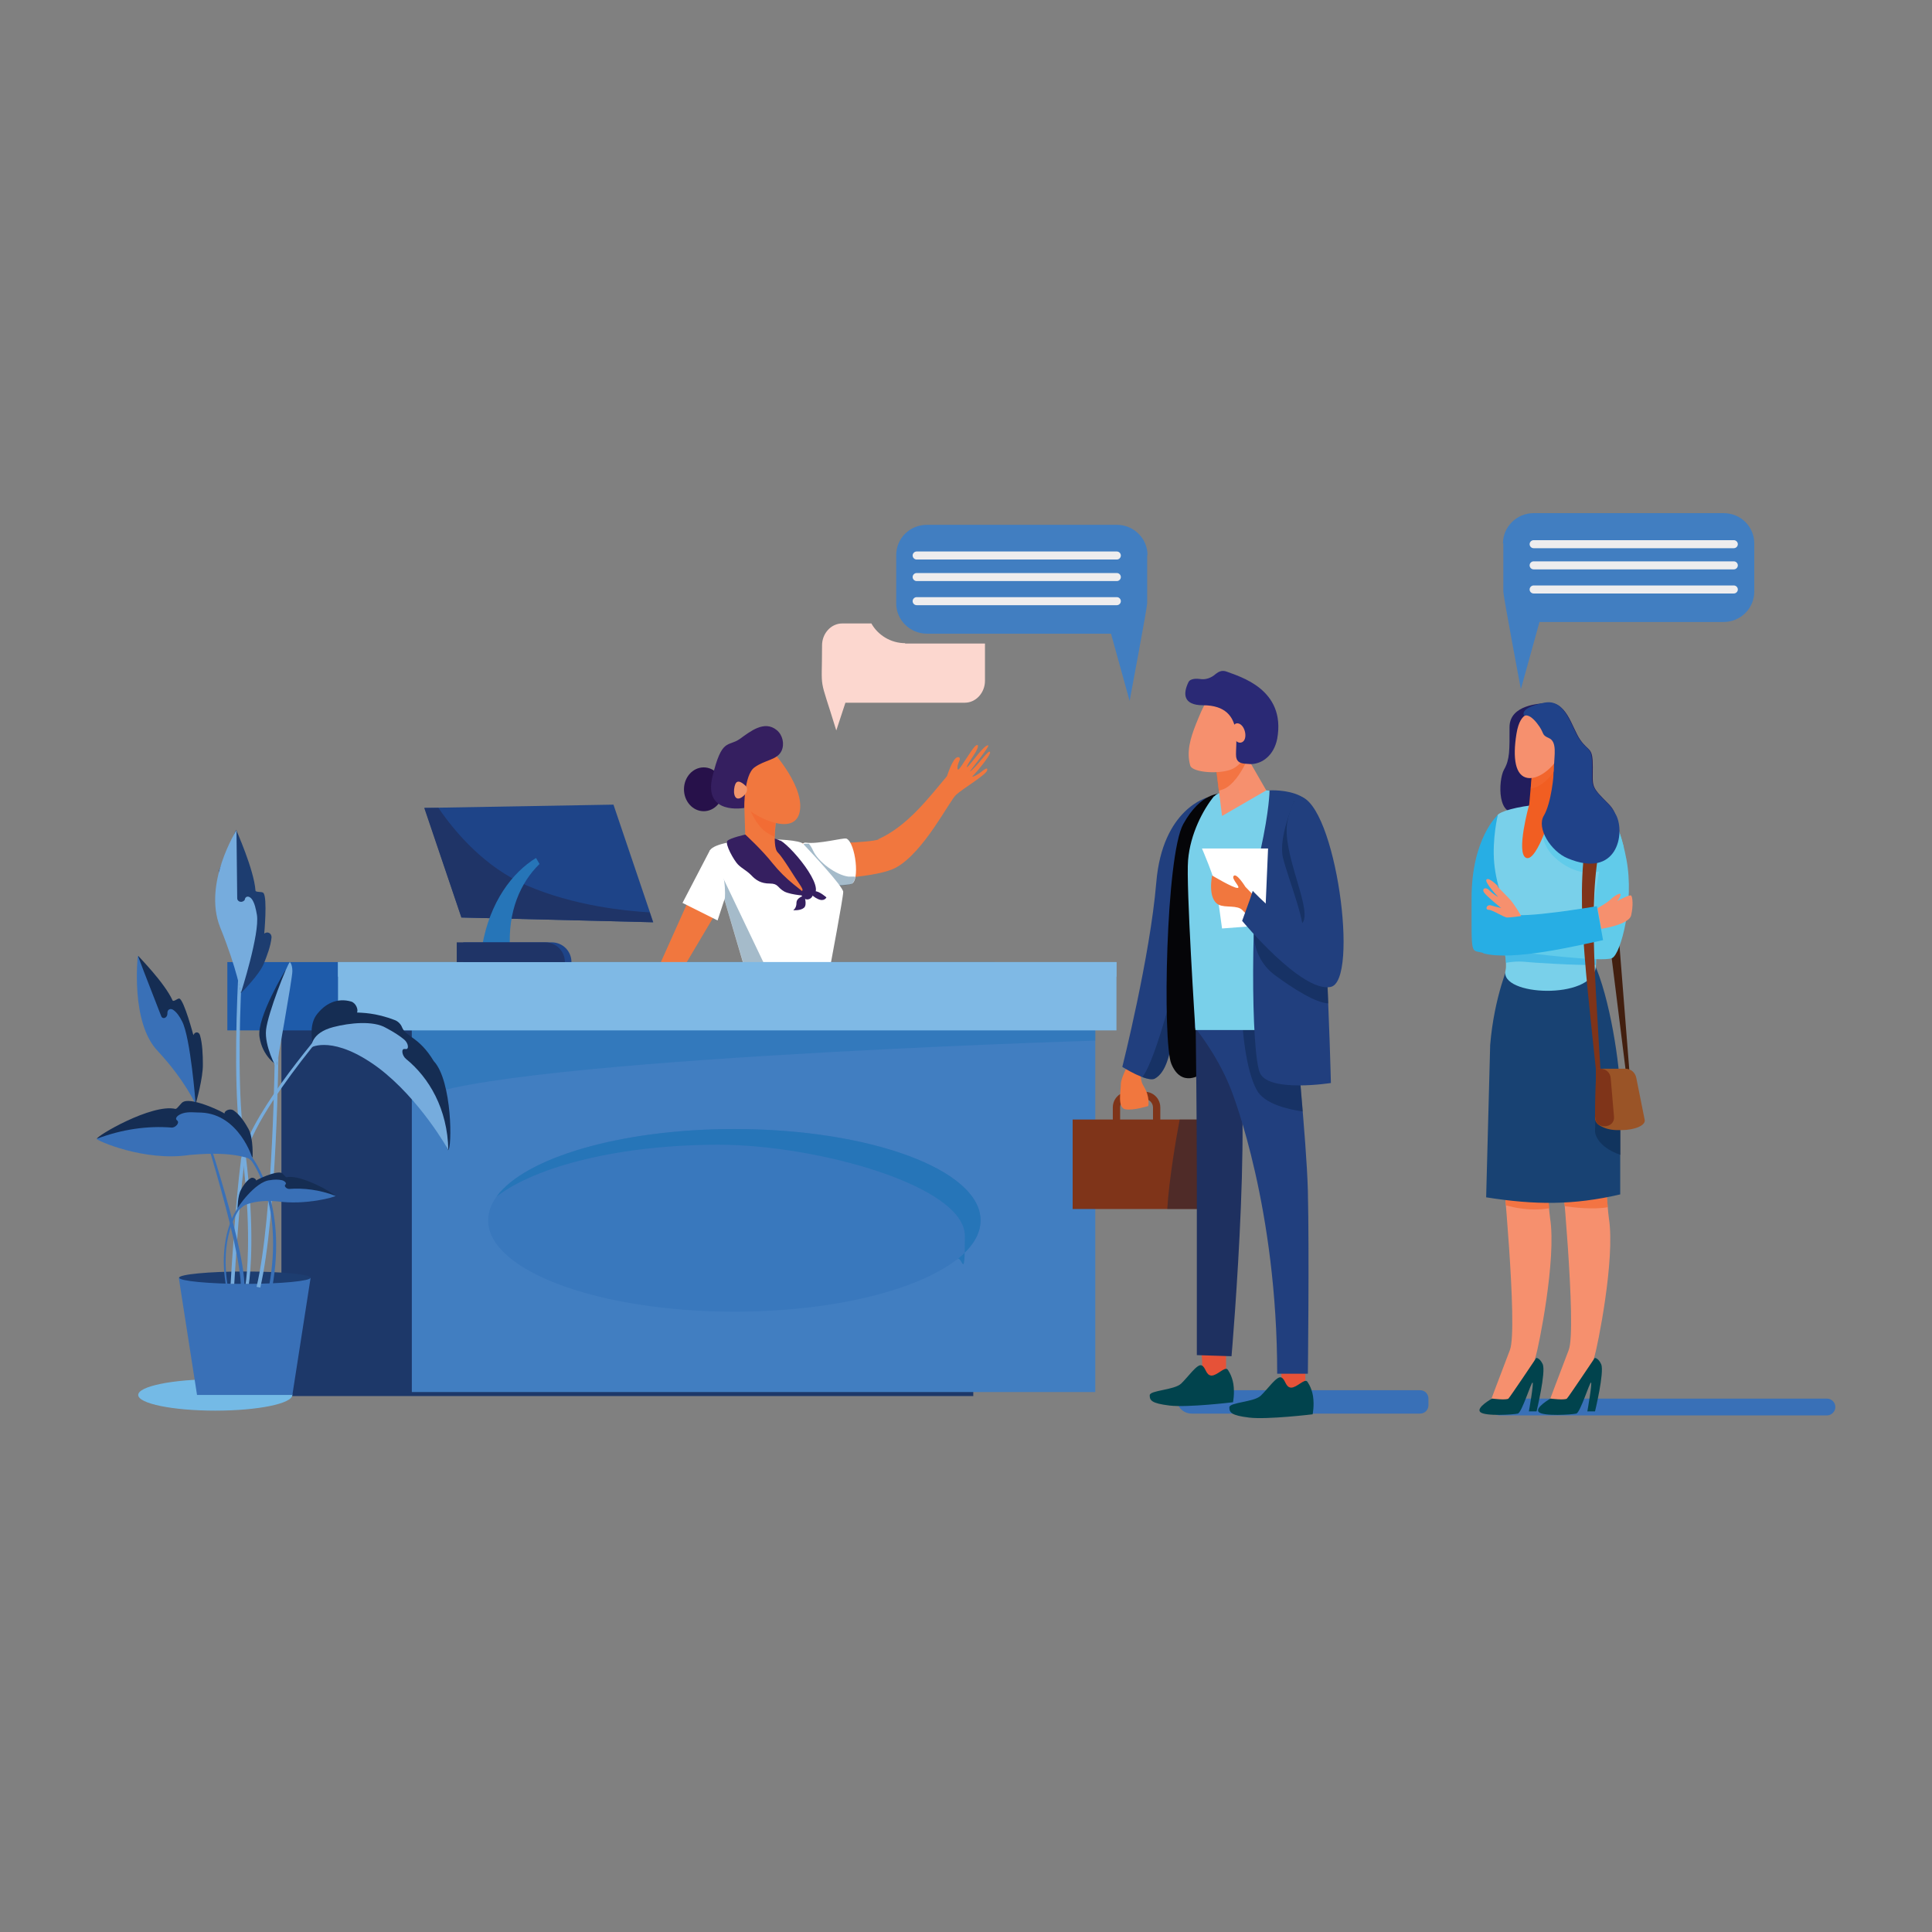 <svg xmlns="http://www.w3.org/2000/svg" xmlns:xlink="http://www.w3.org/1999/xlink" id="Layer_1" x="0px" y="0px" viewBox="0 0 1000 1000" style="enable-background:new 0 0 1000 1000;" xml:space="preserve"><rect x="0" y="0" width="1000" height="1000" fill="#808080" stroke="none"/><style type="text/css">	.st0{fill:#1D3869;}	.st1{fill:#1E5BAA;}	.st2{fill:#417EC1;}	.st3{fill:#3978BD;}	.st4{fill:#2675B8;}	.st5{opacity:0.5;fill:#2675B8;enable-background:new    ;}	.st6{fill:#F1773E;}	.st7{fill:#FFFFFF;}	.st8{opacity:0.4;fill:#1F557C;enable-background:new    ;}	.st9{fill:#27114A;}	.st10{fill:#351F60;}	.st11{opacity:0.7;fill:#F26931;enable-background:new    ;}	.st12{fill:#7FB9E5;}	.st13{fill:#1E4488;}	.st14{fill:#1F3467;}	.st15{fill:#3970B7;}	.st16{fill:#E65238;}	.st17{fill:#01434D;}	.st18{fill:#7F3419;}	.st19{opacity:0.4;fill:#081E40;enable-background:new    ;}	.st20{fill:#213F7E;}	.st21{fill:#050508;}	.st22{fill:#1E3060;}	.st23{fill:#79D0EA;}	.st24{fill:#F6906E;}	.st25{fill:#2A2975;}	.st26{fill:#FCD7CF;}	.st27{fill:#EEEDEE;}	.st28{fill:#221D5D;}	.st29{fill:#421F0F;}	.st30{fill:#184273;}	.st31{fill:#61CBEA;}	.st32{opacity:0.6;}	.st33{fill:#27AEE4;}	.st34{fill:#F15E22;}	.st35{fill:#204289;}	.st36{fill:#9A5427;}	.st37{fill:#74BAE6;}	.st38{fill:#1D3D70;}	.st39{fill:#76ACDD;}	.st40{fill:#152D53;}	.st41{fill:#F1966C;}</style><g>	<g id="Layer_1_00000010278877048317771980000015266154199975520665_">		<g>			<rect x="145.66" y="511.21" class="st0" width="358.11" height="211.39"></rect>			<rect x="117.67" y="497.97" class="st1" width="397.06" height="35.36"></rect>			<rect x="213.16" y="509.13" class="st2" width="353.76" height="211.39"></rect>			<path class="st3" d="M507.55,631.65c0,26.09-57.1,47.27-127.44,47.27s-127.44-21.18-127.44-47.27s57.1-47.27,127.44-47.27    S507.55,605.55,507.55,631.65z"></path>			<path class="st4" d="M380.11,584.38c-58.99,0-108.53,14.94-123.09,34.98c20.61-15.88,64.29-26.85,114.96-26.85    s127.44,21.18,127.44,47.27c0,26.09-1.51,8.32-4.35,12.29c8.13-6.24,12.48-13.24,12.48-20.42    C507.55,605.55,450.45,584.38,380.11,584.38z"></path>			<path class="st5" d="M213.16,511.21v59.75c20.8-22.31,353.76-32.33,353.76-32.33v-27.42H213.16z"></path>			<g>				<path class="st6" d="M454.42,434.44c15.5-6.81,27.04-22.5,35.74-32.71c0.19-0.38,2.84-9.26,5.48-9.83c0.57,0,0.95,0,1.13,0.57     c0.19,0.76-0.19,1.13-0.76,2.65c-0.57,1.51-0.57,3.4,0,3.21c1.13-0.38,6.62-10.21,8.89-12.29c1.13-0.95,2.27-0.57,0,3.4     c-0.76,1.13-1.51,2.46-2.27,3.59c-1.89,2.65-2.65,4.54-1.89,3.97c1.89-1.7,9.08-12.1,10.78-11.16     c0.76,0.38-7.75,10.97-9.64,13.61c3.4-1.89,10.21-12.48,10.59-10.02c0.19,1.51-6.62,9.83-8.32,11.53     c-2.27,2.08,0.76,0.57,2.27-0.38c1.13-0.57,5.11-4.54,4.54-1.89c-0.38,2.27-12.29,9.26-16.07,12.67l0,0     c-3.4,3.03-16.64,29.68-31.01,37.63c-9.45,5.29-36.68,6.05-50.67,7.37c-3.03,0.19-5.86-0.76-7.94-3.03l-0.38-0.38     c-3.97-3.97-3.59-10.4,0.57-14.18l0,0c2.08-1.89,4.92-2.84,7.75-2.46c7,0.76,37.25,0,41.79-1.89L454.42,434.44z"></path>				<path class="st7" d="M437.97,434.06c-1.13-0.57-14.56,3.03-20.8,2.08c-6.43-0.76,3.03,22.5,3.03,22.5s16.26,0,20.42-1.13     c4.54-1.13,2.27-21.18-2.46-23.45H437.97z"></path>				<path class="st8" d="M428.33,458.64c4.73,0,10.02-0.38,12.1-0.95c1.13-0.38,1.89-1.89,2.27-3.97c-1.7,0-3.4,0-3.59,0     c-6.24-0.76-15.69-7.56-18.34-13.61c-0.57-1.32-1.32-2.46-2.08-3.4c-0.57,0-0.95,0-1.51,0c-6.43-0.76,3.03,22.5,3.03,22.5     l6.05-0.95c0,0,0.76,0.38,2.08,0.76V458.64z"></path>				<polygon class="st6" points="357.23,464.13 341.73,498.73 354.59,499.48 375.01,465.07     "></polygon>				<path class="st7" d="M367.44,440.11l17.39,58.99l45,0.57c0,0,6.62-35.17,6.62-38c0-2.84-17.58-21.55-20.8-24.96     C412.25,433.31,372.17,433.12,367.44,440.11z"></path>				<polygon class="st8" points="395.62,499.1 367.44,440.11 384.84,498.92     "></polygon>				<path class="st7" d="M367.44,440.11l-14.18,27.23l18.15,9.08l3.78-11.53c0,0,1.51-15.69-7.56-24.96L367.44,440.11z"></path>				<path class="st9" d="M374.44,408.54c0,6.24-4.54,11.34-10.21,11.34c-5.67,0-10.21-5.11-10.21-11.34s4.54-11.34,10.21-11.34     C369.9,397.19,374.44,402.3,374.44,408.54z"></path>				<path class="st10" d="M403.93,435.2c-4.92-2.84-18.72-2.84-22.31,0.76c-3.59,3.59,24.2,27.79,36.68,27.79     s-7.37-24.58-14.37-28.74L403.93,435.2z"></path>				<path class="st6" d="M402.61,419.13c0,0-3.59,18.72,0,22.12c2.84,2.84,8.7,12.86,11.53,16.83c3.59,5.29-0.95,3.4-2.46,3.03     c-7.75-2.27-25.71-20.99-25.71-20.99l-0.76-24.77l17.39,3.59V419.13z"></path>				<path class="st11" d="M386.92,415.72c2.27,6.81,6.05,12.86,10.02,15.32c1.32,0.76,2.65,1.51,3.97,2.08     c0-6.43,1.51-14.18,1.51-14.18L386.92,415.72L386.92,415.72z"></path>				<path class="st10" d="M419.44,461.86c0,0,0.19-0.57,2.46-0.57c2.27,0,5.86,3.21,5.86,3.21s-1.13,2.46-4.54,0.76     c-3.59-1.7-3.78-3.59-3.78-3.59L419.44,461.86z"></path>				<path class="st6" d="M397.88,386.6c0,0,17.58,18.34,16.26,32.14c-1.32,13.8-19.1,6.24-26.47,0.57     C380.3,413.64,378.41,385.09,397.88,386.6z"></path>				<path class="st10" d="M402.04,377.91c3.03,2.46,4.16,7.18,2.46,10.78c-2.27,4.73-8.51,4.54-13.99,8.51s-5.29,20.99-5.29,20.99     s-21.37,3.97-16.45-16.26s7.94-15.13,14.18-19.47C388.24,378.66,395.62,372.61,402.04,377.91L402.04,377.91z"></path>				<path class="st10" d="M385.78,431.98c0,0,8.51,7.75,14.18,14.94c3.21,3.97,6.81,7.56,10.78,10.78l7.56,6.05     c0,0-8.51-0.38-12.29-2.27c-3.78-2.08-3.03-4.16-7.56-4.16s-7.18-1.7-9.64-4.35c-2.46-2.46-4.73-3.4-6.81-5.48     c-2.08-2.08-7-10.78-5.48-12.29C378.03,433.68,385.78,431.98,385.78,431.98L385.78,431.98z"></path>				<path class="st10" d="M420.57,463.75c-0.76,1.51-2.46,2.27-3.97,1.51s-2.27-2.46-1.51-3.97s2.46-2.27,3.97-1.51     C420.57,460.53,421.33,462.23,420.57,463.75z"></path>				<path class="st10" d="M416.22,463.56c0,0-3.97,0.95-3.97,3.78c0,2.84-1.7,3.78-1.7,3.78s3.78,0.38,5.67-1.32     C417.93,468.1,416.22,463.56,416.22,463.56z"></path>			</g>			<rect x="174.96" y="497.97" class="st12" width="402.92" height="35.36"></rect>			<rect x="174.96" y="497.97" class="st12" width="402.92" height="7.56"></rect>			<g>				<polygon class="st13" points="338.14,477.36 238.87,474.9 219.77,418.18 317.53,416.48     "></polygon>				<path class="st14" d="M238.87,474.9l99.08,2.46l-1.7-5.11c-12.67-0.76-39.33-3.4-63.72-13.99     c-21.37-9.26-36.87-27.23-45.57-40.08h-7.37l19.29,56.91L238.87,474.9z"></path>				<path class="st4" d="M279.14,447.3c-9.64,9.45-16.45,24.39-15.13,44.05l-14.37-2.08c3.97-22.5,15.5-37.63,27.79-45.19l1.89,3.21     H279.14z"></path>				<path class="st13" d="M295.78,497.97h-55.97v-10.21h45.76C291.25,487.76,295.78,492.3,295.78,497.97L295.78,497.97z"></path>				<path class="st14" d="M292.38,497.97h-55.97v-10.21h45.76C287.84,487.76,292.38,492.3,292.38,497.97L292.38,497.97z"></path>			</g>			<g>				<path class="st15" d="M735.01,731.67H616.83c-4.35,0-7.75-3.4-7.75-7.75l0,0c0-2.46,1.89-4.35,4.35-4.35h121.58     c2.46,0,4.35,1.89,4.35,4.35v3.4C739.35,729.78,737.46,731.67,735.01,731.67L735.01,731.67z"></path>				<path class="st16" d="M634.61,691.96v19.47l-5.11,6.24l-8.13-3.59c0,0,0.95-3.59,0.95-6.43s-0.76-12.48-0.76-12.48l12.86-3.21     L634.61,691.96z"></path>				<path class="st17" d="M635.36,708.79c0,0,2.27,2.84,3.03,7.56c0.76,4.92-0.19,9.45-0.19,9.45s-23.45,2.84-32.9,1.7     c-9.26-1.13-10.21-2.65-10.21-5.29s12.67-2.65,16.26-6.05s8.32-10.4,10.59-9.45s2.08,5.11,5.11,5.29     C630.07,712,633.85,707.28,635.36,708.79L635.36,708.79z"></path>				<path class="st16" d="M675.64,698.2v19.47l-5.11,6.24l-8.13-3.59c0,0,0.95-3.59,0.95-6.43c0-2.84-0.76-12.48-0.76-12.48     l12.86-3.21L675.64,698.2z"></path>				<path class="st17" d="M676.58,715.03c0,0,2.27,2.84,3.03,7.56c0.76,4.92-0.19,9.45-0.19,9.45s-23.45,2.84-32.9,1.7     c-9.26-1.13-10.21-2.65-10.21-5.29c0-2.65,12.67-2.65,16.26-6.05c3.59-3.4,8.32-10.4,10.59-9.45s2.08,5.11,5.11,5.29     C671.29,718.24,675.07,713.52,676.58,715.03L676.58,715.03z"></path>				<rect x="555.2" y="579.46" class="st18" width="68.07" height="46.32"></rect>				<path class="st19" d="M604.17,625.78h19.1v-46.32h-12.67C608.7,589.29,605.11,610.66,604.17,625.78z"></path>				<path class="st18" d="M600.57,583.81h-3.78v-10.59c0-2.27-1.89-4.35-4.35-4.35h-8.32c-2.27,0-4.35,1.89-4.35,4.35v10.59h-3.78     v-10.59c0-4.54,3.59-8.13,8.13-8.13h8.32c4.54,0,8.13,3.59,8.13,8.13V583.81z"></path>				<path class="st6" d="M584.69,549.59c0,0-4.54,8.13-4.54,11.53s-1.89,12.1,2.27,13.05c4.16,0.76,11.91-1.7,11.91-1.7     s1.13-4.73-2.46-10.4c-3.59-5.67,1.13-13.61,1.13-13.61l-8.32,1.32L584.69,549.59z"></path>				<path class="st20" d="M625.15,412.7c0,0-23.45,5.67-26.66,44.05s-17.58,95.48-17.58,95.48s12.86,8.13,16.83,6.05     c11.53-6.43,8.32-36.49,14.75-50.86L625.15,412.7z"></path>				<path class="st19" d="M617.4,470.55c-8.13,35.17-18.72,77.14-26.09,86.97c2.65,0.95,5.11,1.51,6.43,0.76     c11.53-6.43,8.32-36.49,14.75-50.86L617.4,470.55z"></path>				<path class="st21" d="M631.58,410.81c0,0-10.02-0.76-19.1,15.69c-9.08,16.26-10.78,112.69-6.24,124.03     c5.29,13.05,15.69,5.29,15.69,5.29s5.48-62.58,3.03-94.54c-2.65-31.95,6.43-50.48,6.43-50.48L631.58,410.81z"></path>				<path class="st22" d="M628.93,520.85c0,0,4.73,3.59,8.51,10.02c12.86,22.5,0,171.11,0,171.11l-17.96-0.57v-92.08     c0-31.01-0.57-76.2-0.57-76.2l10.21-12.29H628.93z"></path>				<path class="st20" d="M618.72,532.19c0,0,10.78,13.05,17.77,30.06c2.27,5.29,24.58,63.72,24.58,148.8h15.88     c0,0,0.76-62.02,0-94.92c-0.76-27.23-6.81-82.82-6.81-92.46l-51.62-2.46v10.97L618.72,532.19z"></path>				<path class="st19" d="M670.34,527.47L670.34,527.47c-2.46,0-27.23,3.03-27.23,3.03s1.32,22.69,7.37,33.66     c3.78,7.18,16.07,10.02,23.82,11.16c-1.51-19.47-3.4-38.76-3.97-47.65V527.47z"></path>				<path class="st23" d="M628.37,412.13c-5.67,7-12.29,19.47-13.42,33.09c-1.13,12.67,3.78,87.92,3.78,87.92h58.24     c0,0,5.48-112.69,0-118.17c-2.46-2.46-16.07-5.29-19.66-5.67c-11.72-1.51-26.09-0.57-28.74,2.84L628.37,412.13z"></path>				<path class="st20" d="M657.11,409.29c0,0,0,9.64-4.73,31.2c-4.73,21.55-5.29,105.69,0,115.34c5.29,9.64,36.49,4.73,36.49,4.73     s-3.21-136.13-12.1-145.59c-1.13-1.32-2.27-2.27-3.78-3.03c-6.81-3.4-15.88-2.84-15.88-2.84V409.29z"></path>				<path class="st19" d="M680.74,428.39l-10.78-13.8c0,0-8.51,18.91-5.86,29.5c2.65,10.78,13.24,36.87,9.64,40.46     s8.13-2.27,8.13-2.27l-1.32-53.89H680.74z"></path>				<path class="st19" d="M648.98,477.55c0,1.51,0,3.21,0,4.73c-0.19,8.89,3.78,17.21,10.97,22.5c9.45,7,21.18,14.37,27.61,14.56     c-0.38-10.97-0.95-23.07-1.7-35.17c-11.53-2.08-36.68-6.81-36.68-6.81l0,0L648.98,477.55z"></path>				<path class="st7" d="M622.13,439.17c0,0,6.62,15.13,7.75,22.12c0.95,7,2.65,19.29,2.65,19.29l22.12-1.7l1.7-39.71h-34.03H622.13     z"></path>				<path class="st6" d="M627.42,452.97c0,0-2.65,12.29,3.4,15.32c3.4,1.7,9.64,0,12.29,2.84c2.84,2.84,6.05,6.43,6.05,6.43     l5.48-8.13l-10.02-10.4c0,0-4.54-7.37-6.05-5.67c-1.51,1.51,4.16,6.24,1.89,6.24c-2.27,0-13.05-6.43-13.05-6.43V452.97z"></path>				<path class="st20" d="M672.8,411.94c0,0-3.78,0.57-6.43,13.24c-3.03,15.69,11.91,43.3,8.32,51.62     c-3.59,8.32-26.28-15.69-26.28-15.69l-1.51,4.54l-3.97,10.97c0,0,30.82,37.25,45.76,34.22c15.13-2.84,2.65-95.29-16.07-98.7     L672.8,411.94z"></path>				<polygon class="st24" points="628.93,393.03 632.53,422.34 655.41,409.1 643.12,387.74     "></polygon>				<path class="st11" d="M645.76,392.65l-2.84-4.92l-14.18,5.29l2.08,16.26c1.89-0.57,3.59-1.13,4.73-2.08     c3.78-2.65,7.56-8.32,10.21-14.37V392.65z"></path>				<path class="st24" d="M630.07,356.54c0,0-0.76-0.38-4.73,5.29c-2.84,3.97-4.54,8.7-6.43,13.24c-2.65,6.81-4.92,13.99-2.84,21.18     c1.13,3.78,16.26,4.73,22.31,1.51c6.05-3.21,11.72-13.8,11.53-21.18c-0.38-7.37-17.02-21.55-19.66-20.04H630.07z"></path>				<path class="st25" d="M640.09,392.84c0.95,2.08,2.46,2.46,7.18,2.65c6.05,0,12.1-4.54,13.8-13.05     c4.73-25.9-19.85-32.33-26.09-34.79c-2.46-0.95-4.16,0-5.67,1.13c-2.27,2.08-5.29,3.21-8.32,2.65c-1.32-0.19-4.92-0.38-5.86,1.7     c-2.84,5.86-2.84,11.91,7.56,11.91c23.45,0,15.5,23.82,17.39,27.61V392.84z"></path>				<path class="st24" d="M637.25,379.99c0,0,0.38-6.62,3.97-5.48c3.4,1.13,4.73,8.13,1.7,9.64c-3.21,1.51-5.48-4.16-5.48-4.16     L637.25,379.99z"></path>			</g>			<path class="st2" d="M593.96,287.34c0-8.7-7.18-15.69-15.88-15.69h-98.32c-8.89,0-15.88,7-15.88,15.69v24.96    c0,8.7,7.18,15.69,15.88,15.69h95.29l9.64,34.79c0,0,9.08-48.21,9.08-50.48v-24.96H593.96z"></path>			<path class="st26" d="M468.6,332.91c-7.56,0-14.18-4.16-17.58-10.21h-15.13c-5.67,0-10.4,5.11-10.4,11.34    c0,25.53-1.89,13.8,7.37,44.05l4.73-14.37h61.83c5.67,0,10.4-5.11,10.4-11.34v-18.15c0-0.38,0-0.76,0-1.13h-41.41L468.6,332.91z"></path>			<path class="st27" d="M578.07,289.61H474.46c-1.13,0-2.08-0.95-2.08-2.08c0-1.13,0.95-2.08,2.08-2.08h103.61    c1.13,0,2.08,0.95,2.08,2.08C580.15,288.66,579.21,289.61,578.07,289.61z"></path>			<path class="st27" d="M578.07,300.76H474.46c-1.13,0-2.08-0.95-2.08-2.08s0.95-2.08,2.08-2.08h103.61c1.13,0,2.08,0.95,2.08,2.08    S579.21,300.76,578.07,300.76z"></path>			<path class="st27" d="M578.07,313.24H474.46c-1.13,0-2.08-0.95-2.08-2.08s0.95-2.08,2.08-2.08h103.61c1.13,0,2.08,0.95,2.08,2.08    S579.21,313.24,578.07,313.24z"></path>			<g>				<path class="st15" d="M945.64,732.61H776.22c-2.27,0-4.35-1.89-4.35-4.35l0,0c0-2.27,1.89-4.35,4.35-4.35h169.41     c2.27,0,4.35,1.89,4.35,4.35l0,0C949.99,730.53,948.09,732.61,945.64,732.61z"></path>				<g>					<path class="st28" d="M799.48,363.92c-1.89,0.38-18.15,0.57-18.15,12.48c0,11.91,0.19,16.64-2.84,21.93      c-3.03,5.29-3.97,27.23,9.08,20.99c3.4-1.7,1.13,10.78,1.13,10.78s22.12,10.02,28.36,7.37c6.24-2.65,15.69,3.4,15.69,3.4      s9.45-15.13,0-24.58c-9.45-9.45-8.32-8.7-8.32-19.29s-1.89-7.56-6.43-13.99c-4.54-6.43-7.18-21.37-18.34-18.91L799.48,363.92z"></path>					<polygon class="st29" points="843.35,554.13 835.78,458.26 829.73,459.97 841.46,554.13      "></polygon>					<path class="st24" d="M777.36,600.26c0,0,8.51,87.54,4.16,98.51c-4.16,10.78-11.16,29.5-11.16,29.5h7.75L794,707.09      c0,0-0.38-0.95,0.95-5.29c1.32-4.16,10.78-49.92,7.37-71.28c-0.95-6.05-2.27-35.36-5.11-40.46      c-7.56-12.48-19.85,3.78-19.85,10.02V600.26z"></path>					<path class="st17" d="M794.75,702.93c0,0,1.89-0.76,3.78,3.21c1.7,4.16-3.21,24.39-3.21,24.39h-3.97c0,0,2.65-14.94,1.89-14.94      s-5.48,15.32-7.56,16.07c-2.27,0.57-17.02,1.51-19.47-0.76c-2.46-2.27,6.05-7,6.05-7s7.37,0.95,8.51,0      c0.95-0.95,14.37-20.99,14.37-20.99H794.75z"></path>					<path class="st24" d="M807.8,600.26c0,0,8.51,87.54,4.16,98.51c-4.16,10.78-11.16,29.5-11.16,29.5h7.75l15.88-21.18      c0,0-0.38-0.95,0.95-5.29c1.32-4.16,10.78-49.92,7.37-71.28c-0.95-6.05-2.27-35.36-5.11-40.46      c-7.56-12.48-19.85,3.78-19.85,10.02V600.26z"></path>					<path class="st11" d="M830.87,609.34c-4.16-0.76-12.86-2.27-22.69-3.97c0.38,4.35,0.95,10.97,1.7,18.91      c4.73,0.76,14.94,1.89,22.31,0.57c-0.38-4.16-0.76-10.02-1.32-15.69L830.87,609.34z"></path>					<path class="st11" d="M800.05,604.04c-8.13-1.32-16.07-2.65-22.69-3.59c0,1.89,1.13,11.16,2.08,23.45      c2.27,0.57,5.11,1.32,8.51,1.7c5.67,0.76,10.4,0.38,13.99-0.19C801.37,619.73,800.8,611.42,800.05,604.04z"></path>					<path class="st30" d="M838.62,618.41v-52.37c0-13.8-5.29-50.11-13.8-68.07c-8.51-17.96-43.49,0-43.49,0      s-7.94,17.58-10.02,42.92l-2.08,78.84c25.15,3.97,45,4.16,69.39-1.51L838.62,618.41z"></path>					<path class="st19" d="M838.62,573.79l-12.48-4.54l-0.57,16.45c0,0,0.19,7.56,13.24,12.1v-23.82L838.62,573.79z"></path>					<path class="st23" d="M775.09,421.96c-0.76,1.51-5.86,13.99-4.54,27.23c1.89,19.85,10.59,45.19,8.7,53.13      c-3.21,13.24,44.62,15.32,46.7-1.51c0.76-6.05-0.76-20.8,0.57-34.41c2.27-21.37,7.37-42.54,6.43-43.11      C811.96,410.43,776.98,418.37,775.09,421.96L775.09,421.96z"></path>					<path class="st31" d="M797.97,426.5c0,0-1.13,9.45,6.05,16.64c6.43,6.43,16.07,10.59,24.77,7.56      c2.27-15.13,5.11-27.23,4.35-27.61c-5.86-3.59-13.05-5.67-20.04-6.43l-16.26,1.13L797.97,426.5L797.97,426.5z"></path>					<g class="st32">						<path class="st33" d="M777.74,486.81c0.95,4.54,1.51,8.51,1.7,11.53c3.21-0.57,6.43-0.76,8.89-0.57       c5.48,0.57,26.85,1.89,37.63,1.7c0.19-2.65,0-6.43,0-10.78l-42.16-6.24l-6.24,4.16L777.74,486.81z"></path>					</g>					<path class="st31" d="M833.14,423.28c0,0,4.54-0.19,8.7,21.55c4.16,21.93-2.84,48.78-7.37,51.05      c-4.73,2.46-47.08-3.03-47.08-3.03l1.32-15.32c0,0,32.71-1.7,36.3-5.29c0.95-0.95,0-5.11,0.76-9.83      c2.27-14.18,7.37-39.33,7.37-39.33L833.14,423.28z"></path>					<path class="st31" d="M840.13,437.47c-3.59-14.37-7-14.18-7-14.18s-3.03,14.75-5.48,27.98c1.51-0.38,3.03-0.95,4.54-1.89      c4.54-2.65,6.81-7.56,8.13-11.91H840.13z"></path>					<path class="st24" d="M826.71,470.18c0,0,4.73-2.65,6.62-4.35c1.89-1.89,5.48-4.16,5.48-2.84c0,1.32-1.7,3.4-1.7,3.4      s6.43-3.59,7.18-2.84c0.76,0.76,1.13,5.29,0,10.21c-1.13,4.92-15.5,7-15.5,7l-1.89-10.59L826.71,470.18z"></path>					<path class="st17" d="M825.01,702.93c0,0,1.89-0.76,3.78,3.21c1.7,4.16-3.21,24.39-3.21,24.39h-3.97c0,0,2.65-14.94,1.89-14.94      s-5.48,15.32-7.56,16.07c-2.27,0.57-17.02,1.51-19.47-0.76c-2.27-2.27,6.05-7,6.05-7s7.37,0.95,8.51,0      c0.95-0.95,14.37-20.99,14.37-20.99H825.01z"></path>					<path class="st18" d="M832,421.96c-10.59,34.03-7.37,68.45-3.21,138.03h-2.08c-7.37-70.34-12.1-104.94-2.65-140.29L832,421.96z      "></path>					<path class="st33" d="M767.72,493.43c15.13,4.16,48.59-3.97,62.02-6.81l-3.21-17.58c0,0-39.71,6.81-44.43,3.97      c-2.46-1.32-7.56-13.99-8.7-26.28c-1.13-12.67,1.89-24.96,1.89-24.96s-13.61,12.1-13.61,43.11s-0.57,26.47,6.05,28.36      L767.72,493.43z"></path>					<path class="st24" d="M775.09,458.83c0,0,3.21,3.4,5.86,6.05c2.65,2.65,6.43,9.26,6.43,9.26s-5.29,0.76-7.18,0.76      c-1.89,0-7.56-3.97-9.64-3.97s-1.13-3.03,1.32-2.27c2.46,0.76,5.11,1.32,5.11,1.32s-5.67-4.54-8.13-7.18      c-2.65-2.65,0-4.16,2.08-1.89c2.08,2.08,4.54,3.4,4.54,3.4s-7.37-7.75-6.05-9.08c1.32-1.32,6.05,3.59,6.05,3.59L775.09,458.83z      "></path>					<path class="st34" d="M793.43,394.73l-1.89,21.55c0,0-7.18,25.71-1.51,27.79c5.86,2.08,14.18-26.85,14.18-26.85v-27.61      l-10.97,5.11L793.43,394.73z"></path>					<path class="st11" d="M792.3,408.16c3.97-0.38,8.7-3.97,12.1-8.89v-9.45l-10.97,5.11l-1.13,13.42V408.16z"></path>					<path class="st24" d="M793.43,369.78c0,0-6.43-2.84-8.51,10.02s-0.57,21.93,5.86,22.88c6.24,0.95,15.13-6.62,18.15-15.32      C811.96,378.85,798.54,368.45,793.43,369.78z"></path>					<path class="st35" d="M836.54,421.96c-1.13-2.08-2.46-4.16-4.16-5.86c-9.45-9.45-8.32-8.7-8.32-19.29s-1.89-7.56-6.43-13.99      c-4.54-6.43-7.18-21.37-18.34-19.1c0,0-12.86,2.27-10.4,6.81c0,0,2.27-1.7,6.62,3.78c4.35,5.48,1.89,5.86,6.24,7.75      c4.35,1.89,2.65,9.26,2.65,14.18s-1.51,19.47-5.29,25.9c-3.97,6.43,3.59,18.53,12.29,22.12      C837.11,455.05,841.27,431.42,836.54,421.96L836.54,421.96z"></path>					<path class="st18" d="M830.68,583.05h-0.57c-2.65,0-4.73-2.08-4.54-4.73l0.57-25.15h7.18l2.08,24.77      c0.19,2.65-1.89,4.92-4.54,4.92L830.68,583.05z"></path>					<path class="st36" d="M839.19,584.94h-1.32c-7.37,0.19-12.29-3.21-12.1-5.86l1.32-25.9h14.18c2.84,0,5.11,1.89,5.67,4.73      l4.35,21.74C851.85,582.49,846.18,584.94,839.19,584.94L839.19,584.94z"></path>					<path class="st18" d="M825.57,578.33l0.57-25.15h2.27c2.84,0,5.11,2.08,5.29,4.92l1.7,19.85c0.57,6.43-9.83,6.81-9.64,0.38      L825.57,578.33z"></path>				</g>				<path class="st2" d="M777.93,281.29c0-8.7,7.18-15.69,15.88-15.69h98.32c8.89,0,15.88,7,15.88,15.69v24.96     c0,8.7-7.18,15.69-15.88,15.69h-95.29l-9.64,34.79c0,0-9.08-48.21-9.08-50.48v-24.96H777.93z"></path>				<path class="st27" d="M793.81,283.75h103.61c1.13,0,2.08-0.95,2.08-2.08c0-1.13-0.95-2.08-2.08-2.08H793.81     c-1.13,0-2.08,0.95-2.08,2.08C791.73,282.8,792.67,283.75,793.81,283.75z"></path>				<path class="st27" d="M793.81,294.71h103.61c1.13,0,2.08-0.95,2.08-2.08s-0.95-2.08-2.08-2.08H793.81     c-1.13,0-2.08,0.95-2.08,2.08S792.67,294.71,793.81,294.71z"></path>				<path class="st27" d="M793.81,307.19h103.61c1.13,0,2.08-0.95,2.08-2.08s-0.95-2.08-2.08-2.08H793.81     c-1.13,0-2.08,0.95-2.08,2.08S792.67,307.19,793.81,307.19z"></path>			</g>			<g>				<ellipse class="st37" cx="111.43" cy="722.02" rx="39.89" ry="8.13"></ellipse>				<polygon class="st15" points="151.33,722.02 101.98,722.02 92.53,661.33 160.78,661.33     "></polygon>				<path class="st38" d="M160.78,661.33c0,1.7-15.32,3.21-34.03,3.21s-34.03-1.51-34.03-3.21s15.32-3.21,34.03-3.21     S160.78,659.63,160.78,661.33z"></path>				<path class="st39" d="M175.72,525.95c0,0-6.81,6.81-14.75,16.83c-12.67,15.88-29.68,39.33-33.66,54.64     c-0.38,1.32-0.57,2.65-0.76,3.78c0,0.95-0.19,1.89-0.38,2.84c-2.46,20.42-4.35,51.05-4.92,60.5c-0.57,0-1.32,0-1.89,0     c0.57-9.64,2.65-43.11,5.29-63.53c0-1.13,0.38-2.27,0.76-3.59c0.38-1.32,0.76-2.84,1.32-4.16     c9.45-25.71,45.95-66.55,47.65-68.45l1.32,1.32V525.95z"></path>				<path class="st39" d="M129.02,664.55c-0.57,0-1.32,0-1.89,0c0.57-3.78,3.03-24.58-0.95-60.5c-0.19-2.27-0.57-4.35-0.76-6.81     c-0.19-1.7-0.38-3.59-0.76-5.29c-6.62-47.46,2.27-138.4,2.27-139.35h1.89c0,1.13-9.08,91.89-2.27,139.16c0,0.38,0,0.95,0,1.32     c0.19,1.51,0.38,2.84,0.57,4.35c4.92,38.95,2.46,62.21,1.7,67.12H129.02z"></path>				<path class="st39" d="M134.69,666.44l-1.89-0.38c8.7-37.06,9.45-121.76,9.45-122.52h1.89c0,0.95-0.76,85.65-9.45,123.09V666.44z     "></path>				<path class="st15" d="M126.56,666.25h-1.89c0-23.45-24.77-98.32-24.96-99.08l1.13,1.32     C101.98,571.52,126.56,642.61,126.56,666.25L126.56,666.25z"></path>				<path class="st40" d="M101.41,570.95c0,0,3.78-13.05,3.59-20.23c0-4.35-0.19-10.59-1.51-14.94c-0.57-1.89-2.65-1.89-3.4,0l0,0     c0,0-4.73-17.77-7.18-18.91c-0.76-0.38-3.03,1.89-3.59,0.95c-4.16-9.26-17.96-23.07-17.77-23.07c0,8.13,0.19,16.07,0.38,24.01     c10.02,16.45,20.04,32.52,29.31,52.18H101.41z"></path>				<path class="st15" d="M101.22,570.95c0-0.19-2.65-34.22-7-42.35c-1.32-2.65-2.84-4.73-4.54-5.86c-1.32-0.95-3.03-0.38-3.03,1.51     c0,0,0,0.19,0,0.38c0,2.27-2.46,3.21-3.21,1.32c-3.97-10.4-8.13-20.61-12.1-31.39c0,0.19-3.97,34.79,10.4,49.54     c14.18,15.32,19.1,27.04,19.29,26.85L101.22,570.95z"></path>				<path class="st38" d="M124.67,514.04c0,0,9.45-9.26,11.91-15.32c1.51-3.78,3.59-9.08,3.97-13.61c0-2.08-2.08-3.21-3.78-1.89l0,0     c0,0,1.7-18.34-0.38-20.99c-0.76-0.95-4.16-0.19-4.16-1.32c-0.76-10.78-10.02-31.39-10.02-31.39l-8.89,21.18L124.67,514.04     L124.67,514.04z"></path>				<path class="st39" d="M124.67,514.04c0,0,9.83-30.63,8.32-40.46c-0.57-3.21-1.13-5.86-2.46-7.94c-1.13-1.7-3.03-2.27-3.78-0.38     v0.38c-1.13,1.89-3.97,1.32-3.97-0.76l-0.38-35.17c0,0-17.39,27.61-8.51,50.11c9.08,22.5,10.78,34.41,10.78,34.41L124.67,514.04     z"></path>				<path class="st40" d="M161.73,539.57c0,0-1.89-8.51,1.89-13.99c4.54-6.24,10.97-9.26,18.15-7.18c2.46,0.76,3.78,4.16,3.03,5.67     c2.27,0.19,9.45,0,19.66,3.97c1.51,0.57,3.03,2.08,3.59,3.59l0,0c2.08,5.29,8.7,4.73,16.45,17.58     c9.64,10.21,9.64,45.76,7.37,46.13c-3.21-9.26-8.13-16.64-13.8-22.31c-9.83-31.01-37.63-42.16-56.34-33.66L161.73,539.57z"></path>				<path class="st39" d="M160.97,542.21c0.38-0.76,0-7.56,11.53-10.59c8.7-2.27,20.8-3.4,27.23,0.38c3.97,2.08,7.18,4.16,9.45,6.05     c2.27,1.89,2.65,5.29,0.76,4.92c0,0-0.19,0-0.38,0c-2.08-0.38-1.51,3.4,0.57,5.11c11.91,9.64,21.55,25.9,21.93,47.27     c0-0.38-14.94-26.66-36.3-42.73C172.7,535.6,161.16,542.02,160.97,542.21L160.97,542.21z"></path>				<path class="st40" d="M149.06,505.91l-1.32-3.78c0,0-14.94,24.58-13.42,34.6c1.51,10.21,8.89,14.56,8.89,14.56     S149.06,505.91,149.06,505.91z"></path>				<path class="st39" d="M150.01,497.97c0,0,1.32,0.95,1.32,4.73c0,3.78-8.32,49.92-8.32,49.92s-6.24-11.16-5.29-19.66     S148.49,499.48,150.01,497.97z"></path>				<path class="st15" d="M140.74,666.25l-1.51-0.38c7.75-41.97-8.13-63.72-9.08-65.04l-8.32-7l0.95-1.13l7.94,6.62     c0,0.19,18.15,23.07,10.21,66.93L140.74,666.25z"></path>				<path class="st40" d="M130.72,599.31c0,0,0.57-10.02-2.08-14.94c-1.7-3.03-4.16-7.18-7.75-9.64c-1.7-1.13-4.73,0-4.73,1.7l0,0     c0.38-0.38-16.07-8.32-20.99-6.24c-1.51,0.38-3.21,3.78-4.35,3.78c-12.29-2.84-41.22,14.18-40.65,15.5     c6.81,0.95,13.42,2.46,19.85,4.54c23.45-8.32,45.95-4.92,60.88,5.11L130.72,599.31z"></path>				<path class="st15" d="M130.72,599.88c0-0.57-7-23.07-26.47-24.01c-3.4,0-6.62-0.57-9.64,0.38c-2.46,0.76-4.35,2.46-3.03,3.59     c0,0,0,0,0.19,0.19c1.32,1.13-0.95,3.78-3.03,3.59c-12.1-0.95-25.34,0.76-38.76,5.86c0,0.76,24.58,11.91,48.21,8.32     C122.78,595.53,128.64,600.26,130.72,599.88z"></path>				<path class="st15" d="M117.11,666.63h0.95c-4.73-26.09,5.11-39.71,5.67-40.46l5.11-4.35l-0.57-0.76l-5.29,4.35     c0,0-10.78,13.99-5.86,41.03L117.11,666.63z"></path>				<path class="st40" d="M122.97,625.41c0,0,0-6.43,1.7-9.45c0.95-1.89,2.65-4.54,4.92-6.05c0.95-0.76,2.84,0,3.03,1.13l0,0     c-0.19-0.19,9.83-5.11,13.05-3.97c0.95,0.38,2.08,2.46,2.65,2.27c7.56-1.7,25.53,8.89,25.15,9.64     c-4.16,0.57-8.32,1.51-12.29,2.84c-14.56-5.11-28.93-2.65-38,3.59H122.97z"></path>				<path class="st15" d="M122.97,625.6c-0.57,0,9.08-14.18,16.83-14.75c2.08-0.38,4.16-0.38,6.05,0c1.51,0.38,2.65,1.51,1.89,2.27     l0,0c-0.95,0.76,0.57,2.27,1.89,2.27c7.37-0.57,15.69,0.38,24.01,3.59c0,0.57-15.5,4.92-30.06,2.84     c-15.32-1.32-20.04,4.16-20.23,3.78L122.97,625.6z"></path>			</g>			<path class="st41" d="M386.35,407.21c0,0-4.16-4.73-5.67-1.51c-1.51,3.4-0.95,9.64,3.21,7    C388.05,409.86,386.35,407.21,386.35,407.21z"></path>		</g>	</g></g></svg>